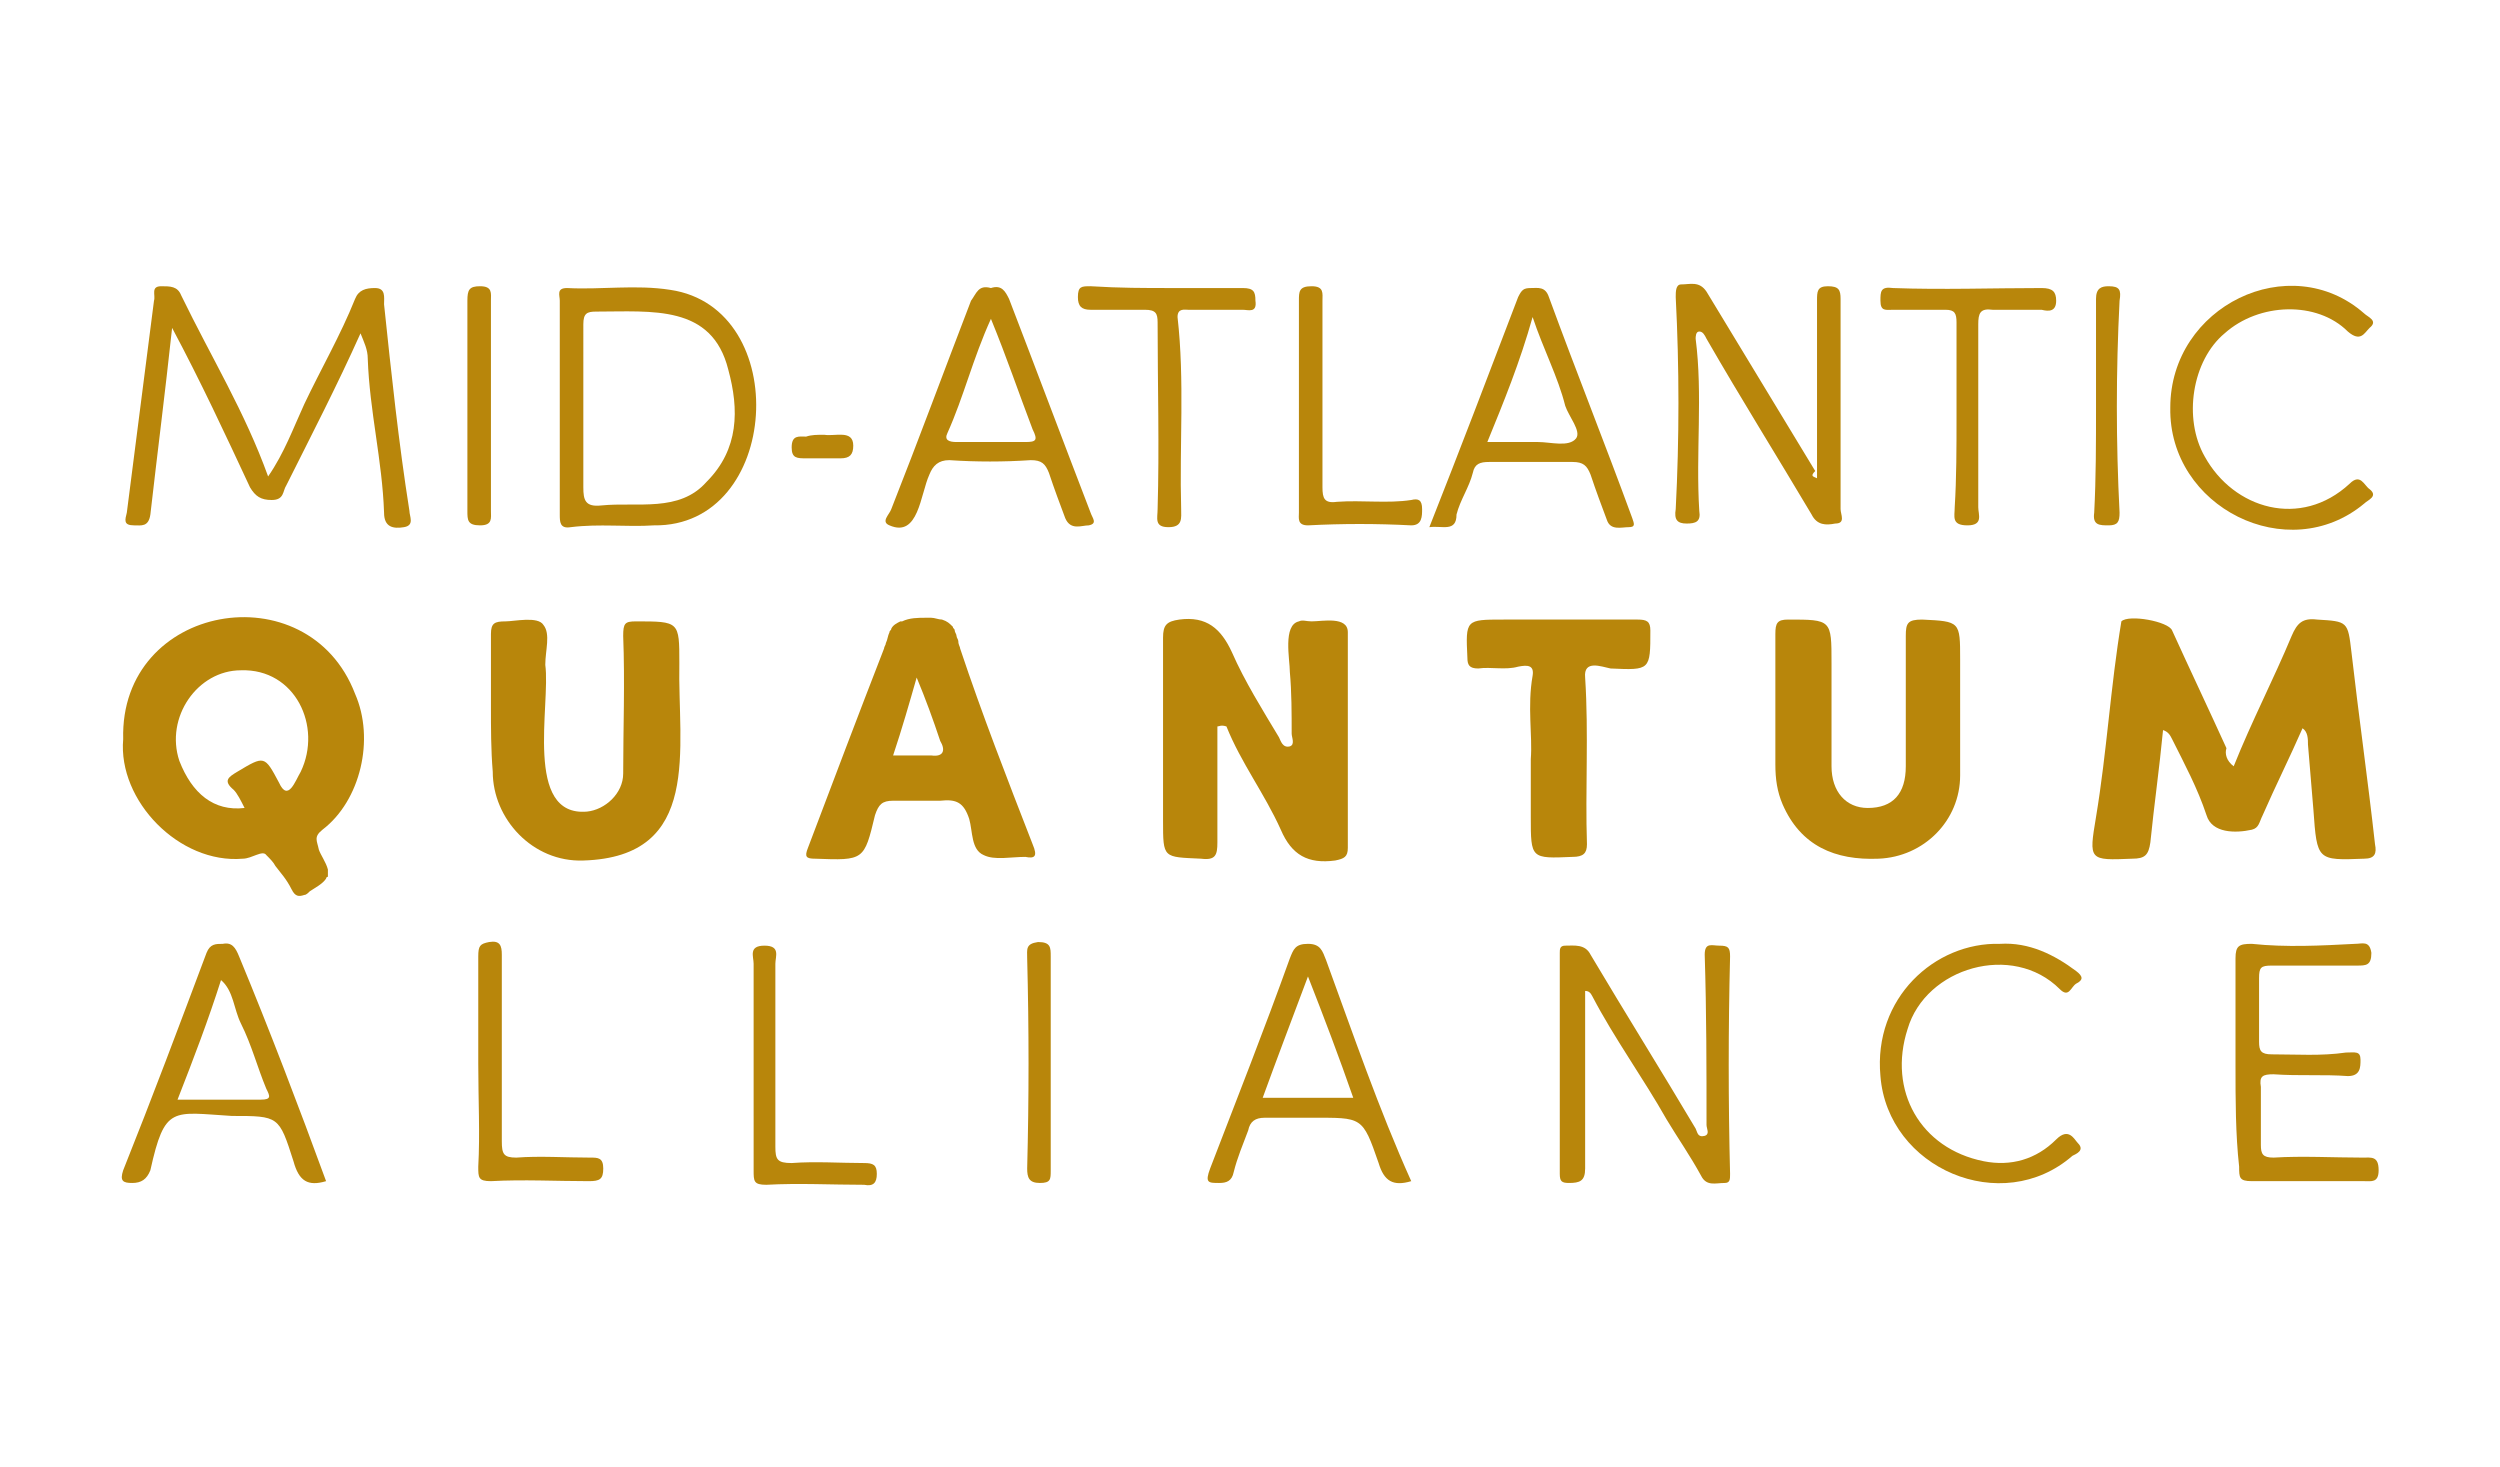 <?xml version="1.0" encoding="utf-8"?>
<!-- Generator: Adobe Illustrator 26.3.1, SVG Export Plug-In . SVG Version: 6.00 Build 0)  -->
<svg version="1.1" id="Layer_1" xmlns="http://www.w3.org/2000/svg" xmlns:xlink="http://www.w3.org/1999/xlink" x="0px" y="0px"
	 viewBox="0 0 138 81" style="enable-background:new 0 0 138 81;" xml:space="preserve">
<style type="text/css">
	.st0{fill:#B8860B;}
</style>
<g>
	<path class="st0" d="M123.3,42.3c1-2.5,2.2-4.8,3.2-7.2c0.3-0.7,0.6-1,1.4-0.9c1.7,0.1,1.7,0.1,1.9,1.8c0.4,3.5,0.9,7,1.3,10.6
		c0.1,0.5,0,0.8-0.6,0.8c-2.6,0.1-2.6,0.1-2.8-2.7c-0.1-1.2-0.2-2.4-0.3-3.6c0-0.3,0-0.7-0.3-0.9c-0.7,1.6-1.5,3.2-2.2,4.8
		c-0.2,0.4-0.2,0.7-0.6,0.8c-0.9,0.2-2.2,0.2-2.5-0.8c-0.5-1.5-1.2-2.8-1.9-4.2c-0.1-0.2-0.2-0.4-0.5-0.5c-0.2,2.1-0.5,4.2-0.7,6.2
		c-0.1,0.7-0.3,0.9-1,0.9c-2.4,0.1-2.4,0.1-2-2.3c0.6-3.6,0.8-7.2,1.4-10.8c0.4-0.4,2.6,0,2.8,0.5c1,2.2,2,4.3,3,6.5
		C122.8,41.6,122.9,42,123.3,42.3z"/>
	<path class="st0" d="M17.8,45.8c2.1-1.6,2.9-5,1.8-7.5c-2.6-6.8-13-5-12.8,2.5c-0.3,3.4,3.1,6.9,6.6,6.6c0.5,0,1.1-0.5,1.3-0.2
		c0.2,0.2,0.4,0.4,0.5,0.6c0.3,0.4,0.6,0.7,0.9,1.3c0.2,0.4,0.4,0.4,0.7,0.3l0,0c0.1,0,0.2-0.1,0.3-0.2c0.3-0.2,0.7-0.4,0.9-0.7l0,0
		c0,0,0-0.1,0.1-0.1c0-0.1,0-0.1,0-0.2v-0.1c0,0,0,0,0-0.1c-0.1-0.4-0.4-0.8-0.5-1.1C17.5,46.4,17.3,46.2,17.8,45.8z M16.6,42.6
		c-0.3,0.5-0.7,1.7-1.2,0.6c-0.8-1.5-0.8-1.5-2.3-0.6c-0.5,0.3-0.8,0.5-0.2,1c0.2,0.2,0.4,0.6,0.6,1c-1.7,0.2-2.9-0.8-3.6-2.6
		c-0.8-2.4,1-5,3.4-5C16.3,36.9,17.8,40.1,16.6,42.6z"/>
	<path class="st0" d="M67.2,40.1c0,2.1,0,4.2,0,6.4c0,0.7-0.1,1-0.9,0.9c-2.1-0.1-2.1,0-2.1-2.1c0-3.4,0-6.7,0-10.1
		c0-0.7,0.2-0.9,0.9-1c1.5-0.2,2.3,0.5,2.9,1.8c0.7,1.6,1.7,3.2,2.6,4.7c0.1,0.2,0.2,0.6,0.6,0.5c0.3-0.1,0.1-0.5,0.1-0.7
		c0-1.1,0-2.3-0.1-3.4c0-0.7-0.4-2.6,0.5-2.8c0.2-0.1,0.4,0,0.7,0c0.6,0,2-0.3,2,0.6c0,4,0,7.9,0,11.9c0,0.5-0.2,0.6-0.7,0.7
		c-1.5,0.2-2.4-0.3-3-1.7c-0.9-2-2.2-3.7-3-5.7C67.4,40,67.3,40.1,67.2,40.1z"/>
	<path class="st0" d="M108.2,39.1c0,1.2,0,2.5,0,3.7c0,2.5-2,4.5-4.5,4.6c-2.4,0.1-4.3-0.7-5.3-3C98.1,43.7,98,43,98,42.2
		c0-2.4,0-4.8,0-7.2c0-0.6,0.1-0.8,0.7-0.8c2.4,0,2.4,0,2.4,2.4c0,1.9,0,3.8,0,5.7c0,1.4,0.8,2.3,2,2.3c1.4,0,2.1-0.8,2.1-2.3
		c0-2.4,0-4.8,0-7.2c0-0.7,0.1-0.9,0.9-0.9c2.1,0.1,2.1,0.1,2.1,2.2C108.2,37.3,108.2,38.2,108.2,39.1z"/>
	<path class="st0" d="M57,46.6c-1.4-3.6-2.8-7.2-4-10.8c0-0.1-0.1-0.2-0.1-0.4c0-0.1-0.1-0.2-0.1-0.3s-0.1-0.2-0.1-0.3
		s-0.1-0.1-0.1-0.2c-0.2-0.2-0.3-0.3-0.6-0.4c-0.2,0-0.4-0.1-0.6-0.1c-0.1,0-0.2,0-0.3,0c-0.4,0-0.9,0-1.3,0.2h-0.1l0,0
		c-0.2,0.1-0.4,0.2-0.5,0.4c0,0.1-0.1,0.1-0.1,0.2c-0.1,0.2-0.1,0.4-0.2,0.6c0,0.1-0.1,0.2-0.1,0.3c-1.4,3.6-2.8,7.3-4.2,11
		c-0.2,0.5-0.1,0.6,0.4,0.6c2.7,0.1,2.7,0.1,3.3-2.4c0.2-0.6,0.4-0.8,1-0.8c0.9,0,1.7,0,2.6,0c0.9-0.1,1.3,0.1,1.6,1
		c0.2,0.7,0.1,1.7,0.8,2c0.6,0.3,1.5,0.1,2.3,0.1C57.1,47.4,57.3,47.3,57,46.6z M51.4,41.7c-0.7,0-1.3,0-2.1,0
		c0.5-1.5,0.9-2.9,1.3-4.3c0.5,1.2,0.9,2.3,1.3,3.5C52.2,41.4,52.1,41.8,51.4,41.7z"/>
	<path class="st0" d="M27.1,39c0-1.3,0-2.7,0-4c0-0.6,0.2-0.7,0.8-0.7c0.5,0,1.8-0.3,2.1,0.2c0.4,0.5,0.1,1.4,0.1,2.2
		c0.3,2.2-1.2,8.4,2.3,8.1c1-0.1,2-1,2-2.1c0-2.5,0.1-5,0-7.6c0-0.7,0.1-0.8,0.7-0.8c2.4,0,2.4,0,2.4,2.3
		c-0.1,4.7,1.3,10.7-5.3,10.9c-2.8,0.1-5-2.3-5-4.9C27.1,41.4,27.1,40.2,27.1,39z"/>
	<path class="st0" d="M14.8,26.3c0.9-1.3,1.4-2.7,2-4c0.9-1.9,2-3.8,2.8-5.8c0.2-0.5,0.6-0.6,1.1-0.6c0.6,0,0.5,0.5,0.5,0.9
		c0.4,3.8,0.8,7.6,1.4,11.4c0,0.3,0.3,0.8-0.3,0.9c-0.6,0.1-1.1,0-1.1-0.8c-0.1-2.9-0.8-5.6-0.9-8.5c0-0.5-0.2-0.9-0.4-1.4
		c-1.3,2.9-2.7,5.6-4.1,8.4c-0.2,0.3-0.1,0.8-0.8,0.8c-0.6,0-0.9-0.2-1.2-0.7c-1.4-3-2.7-5.8-4.3-8.8c-0.4,3.7-0.8,6.8-1.2,10.3
		C8.2,29.1,7.8,29,7.4,29c-0.6,0-0.5-0.3-0.4-0.7c0.5-3.9,1-7.8,1.5-11.7c0.1-0.3-0.2-0.8,0.4-0.8c0.5,0,0.9,0,1.1,0.5
		C11.7,19.8,13.5,22.7,14.8,26.3z"/>
	<path class="st0" d="M84.5,41.9c0.1-1.3-0.2-2.9,0.1-4.6c0.1-0.6-0.3-0.6-0.8-0.5c-0.7,0.2-1.5,0-2.2,0.1c-0.5,0-0.6-0.2-0.6-0.6
		c-0.1-2.1-0.1-2.1,2-2.1c2.5,0,4.9,0,7.4,0c0.5,0,0.7,0.1,0.7,0.6c0,2.2,0,2.2-2.2,2.1c-0.5-0.1-1.5-0.5-1.4,0.5
		c0.2,3.1,0,6.2,0.1,9.2c0,0.5-0.2,0.7-0.8,0.7c-2.3,0.1-2.3,0.1-2.3-2.2C84.5,44.2,84.5,43.2,84.5,41.9z"/>
	<path class="st0" d="M100.3,26.4c0-3.4,0-6.6,0-9.8c0-0.5,0-0.8,0.6-0.8s0.7,0.2,0.7,0.7c0,3.9,0,7.7,0,11.6c0,0.3,0.3,0.8-0.3,0.8
		c-0.5,0.1-1,0.1-1.3-0.5c-1.9-3.2-3.9-6.4-5.8-9.7c-0.1-0.2-0.2-0.4-0.4-0.4c-0.2,0-0.2,0.3-0.2,0.4c0.4,3.1,0,6.3,0.2,9.5
		c0.1,0.6-0.2,0.7-0.7,0.7s-0.7-0.2-0.6-0.8c0.2-3.9,0.2-7.8,0-11.7c0-0.3,0-0.7,0.3-0.7c0.5,0,1-0.2,1.4,0.4c2,3.3,4,6.6,6,9.9
		C99.9,26.3,100.1,26.3,100.3,26.4z"/>
	<path class="st0" d="M87.5,54.7c0,3.3,0,6.6,0,9.8c0,0.7-0.3,0.8-0.9,0.8c-0.4,0-0.5-0.1-0.5-0.5c0-4.1,0-8.2,0-12.2
		c0-0.2,0-0.4,0.3-0.4c0.5,0,1.1-0.1,1.4,0.5c1.9,3.2,3.9,6.4,5.8,9.6c0.1,0.2,0.1,0.5,0.5,0.4c0.3-0.1,0.1-0.4,0.1-0.6
		c0-3.1,0-6.2-0.1-9.4c0-0.7,0.4-0.5,0.8-0.5c0.5,0,0.6,0.1,0.6,0.6c-0.1,4-0.1,8,0,12c0,0.3,0,0.5-0.3,0.5c-0.5,0-1,0.2-1.3-0.4
		c-0.6-1.1-1.3-2.1-1.9-3.1c-1.3-2.3-2.9-4.5-4.1-6.8C87.8,54.8,87.7,54.7,87.5,54.7z"/>
	<path class="st0" d="M30.9,22.4c0-1.9,0-3.9,0-5.8c0-0.3-0.2-0.7,0.4-0.7c1.9,0.1,3.8-0.2,5.7,0.1c6.8,1,6.1,13.1-0.9,13
		c-1.5,0.1-3-0.1-4.6,0.1c-0.6,0.1-0.6-0.3-0.6-0.7C30.9,26.4,30.9,24.4,30.9,22.4z M32.2,22.5c0,1.5,0,2.9,0,4.4c0,0.7,0.1,1.1,1,1
		c2-0.2,4.3,0.4,5.8-1.3c1.8-1.8,1.8-4,1.2-6.2c-0.9-3.6-4.2-3.2-7.3-3.2c-0.5,0-0.7,0.1-0.7,0.7C32.2,19.3,32.2,20.9,32.2,22.5z"/>
	<path class="st0" d="M54.7,15.9c0.6-0.2,0.8,0.2,1,0.6c1.5,3.9,3,7.9,4.5,11.8c0.1,0.3,0.4,0.6-0.1,0.7c-0.4,0-1,0.3-1.3-0.4
		c-0.3-0.8-0.6-1.6-0.9-2.5c-0.2-0.5-0.4-0.7-1-0.7c-1.5,0.1-3,0.1-4.5,0c-0.6,0-0.9,0.3-1.1,0.8c-0.5,1.1-0.6,3.5-2.2,2.8
		c-0.5-0.2,0-0.6,0.1-0.9c1.5-3.8,2.9-7.6,4.4-11.5C53.9,16.2,54,15.7,54.7,15.9z M54.7,17.6c-1,2.2-1.5,4.3-2.4,6.3
		c-0.2,0.4,0.1,0.5,0.5,0.5c1.3,0,2.5,0,3.8,0c0.6,0,0.7-0.1,0.4-0.7C56.2,21.6,55.6,19.8,54.7,17.6z"/>
	<path class="st0" d="M18,65.2c-1,0.3-1.5,0-1.8-1.1c-0.8-2.5-0.8-2.5-3.4-2.5c-3.3-0.2-3.7-0.6-4.5,3c-0.2,0.5-0.5,0.7-1,0.7
		s-0.7-0.1-0.5-0.7c1.6-4,3.1-8,4.6-12c0.2-0.5,0.5-0.5,0.9-0.5c0.5-0.1,0.7,0.2,0.9,0.7C14.9,56.9,16.5,61.1,18,65.2z M9.8,60.7
		c1.6,0,3.1,0,4.6,0c0.6,0,0.5-0.2,0.3-0.6c-0.5-1.2-0.8-2.4-1.4-3.6c-0.4-0.8-0.4-1.8-1.1-2.4C11.5,56.3,10.7,58.4,9.8,60.7z"/>
	<path class="st0" d="M78.9,29.1c1.7-4.3,3.3-8.5,4.9-12.7c0.2-0.4,0.3-0.5,0.7-0.5c0.4,0,0.8-0.1,1,0.5c1.5,4.1,3.1,8.1,4.6,12.2
		c0.1,0.3,0.2,0.5-0.2,0.5c-0.4,0-1,0.2-1.2-0.4c-0.3-0.8-0.6-1.6-0.9-2.5c-0.2-0.5-0.4-0.7-1-0.7c-1.5,0-3.1,0-4.6,0
		c-0.5,0-0.8,0.1-0.9,0.6c-0.2,0.8-0.7,1.5-0.9,2.3C80.4,29.4,79.6,29,78.9,29.1z M84.6,17.5c-0.7,2.5-1.6,4.7-2.5,6.9
		c1,0,1.9,0,2.8,0c0.7,0,1.7,0.3,2.1-0.2c0.3-0.4-0.4-1.2-0.6-1.8C86,20.8,85.2,19.3,84.6,17.5z"/>
	<path class="st0" d="M77.9,65.2c-1,0.3-1.5,0-1.8-1c-0.9-2.6-0.9-2.5-3.7-2.5c-0.9,0-1.7,0-2.6,0c-0.5,0-0.8,0.2-0.9,0.7
		c-0.3,0.8-0.6,1.5-0.8,2.3c-0.1,0.5-0.4,0.6-0.8,0.6c-0.6,0-0.8,0-0.5-0.8c1.5-3.9,3-7.7,4.4-11.6c0.2-0.5,0.3-0.8,1-0.8
		s0.8,0.4,1,0.9C74.7,57.1,76.1,61.2,77.9,65.2z M74.7,60.6c-0.8-2.3-1.6-4.4-2.5-6.7c-0.9,2.4-1.7,4.5-2.5,6.7
		C71.3,60.6,73,60.6,74.7,60.6z"/>
	<path class="st0" d="M123.4,58.8c0-2,0-3.9,0-5.9c0-0.7,0.2-0.8,0.9-0.8c1.9,0.2,3.8,0.1,5.7,0c0.4,0,0.8-0.2,0.9,0.5
		c0,0.7-0.3,0.7-0.8,0.7c-1.6,0-3.1,0-4.7,0c-0.6,0-0.7,0.1-0.7,0.7c0,1.2,0,2.3,0,3.5c0,0.5,0.1,0.7,0.7,0.7c1.4,0,2.7,0.1,4.1-0.1
		c0.5,0,0.8-0.1,0.8,0.4c0,0.4,0,0.9-0.7,0.9c-1.3-0.1-2.7,0-4.1-0.1c-0.6,0-0.8,0.1-0.7,0.7c0,1.1,0,2.1,0,3.2
		c0,0.5,0.1,0.7,0.7,0.7c1.6-0.1,3.3,0,4.9,0c0.5,0,0.9-0.1,0.9,0.7c0,0.7-0.4,0.6-0.8,0.6c-2.1,0-4.1,0-6.2,0
		c-0.7,0-0.7-0.2-0.7-0.8C123.4,62.6,123.4,60.7,123.4,58.8z"/>
	<path class="st0" d="M110.4,52.1c1.6-0.1,3,0.6,4.2,1.5c0.4,0.3,0.4,0.5,0,0.7c-0.3,0.2-0.4,0.8-0.9,0.3c-2.6-2.6-7.4-1.2-8.4,2.2
		c-1.1,3.4,0.7,6.6,4.2,7.3c1.5,0.3,2.9-0.1,4-1.2c0.7-0.7,1,0,1.2,0.2c0.4,0.4-0.1,0.6-0.3,0.7c-3.9,3.4-10.2,0.7-10.6-4.4
		C103.4,55.1,106.8,52,110.4,52.1z"/>
	<path class="st0" d="M119.8,22.5c0-5.6,6.6-8.8,10.7-5.2c0.2,0.2,0.8,0.4,0.3,0.8c-0.3,0.3-0.5,0.8-1.2,0.2
		c-1.7-1.7-4.9-1.6-6.8,0.1c-1.8,1.5-2.3,4.7-1.1,6.8c1.6,2.9,5.3,4,8,1.5c0.6-0.6,0.8,0.1,1.1,0.3c0.5,0.4-0.1,0.6-0.3,0.8
		C126.3,31.3,119.7,28,119.8,22.5z"/>
	<path class="st0" d="M108,23c0-1.7,0-3.5,0-5.2c0-0.5-0.1-0.7-0.6-0.7c-1,0-1.9,0-2.9,0c-0.4,0-0.7,0.1-0.7-0.5
		c0-0.5,0-0.8,0.7-0.7c2.7,0.1,5.5,0,8.2,0c0.6,0,0.8,0.2,0.8,0.7c0,0.6-0.4,0.6-0.8,0.5c-0.9,0-1.8,0-2.7,0
		c-0.7-0.1-0.8,0.2-0.8,0.8c0,3.4,0,6.7,0,10.1c0,0.4,0.3,1-0.6,1s-0.7-0.5-0.7-1C108,26.4,108,24.7,108,23z"/>
	<path class="st0" d="M64.6,15.9c1.3,0,2.7,0,4,0c0.6,0,0.7,0.2,0.7,0.7c0.1,0.7-0.4,0.5-0.7,0.5c-1,0-2,0-3,0
		c-0.2,0-0.6-0.1-0.6,0.4c0.4,3.5,0.1,7.1,0.2,10.6c0,0.5,0.1,1-0.7,1c-0.8,0-0.6-0.5-0.6-1c0.1-3.4,0-6.9,0-10.3
		c0-0.5-0.1-0.7-0.7-0.7c-1,0-2,0-3,0c-0.5,0-0.7-0.2-0.7-0.7c0-0.6,0.2-0.6,0.7-0.6C61.8,15.9,63.2,15.9,64.6,15.9L64.6,15.9z"/>
	<path class="st0" d="M26.4,58.7c0-2,0-3.9,0-5.9c0-0.6,0.1-0.7,0.6-0.8c0.6-0.1,0.7,0.2,0.7,0.7c0,3.4,0,6.9,0,10.3
		c0,0.7,0.1,0.9,0.8,0.9c1.3-0.1,2.7,0,4.1,0c0.4,0,0.7,0,0.7,0.6s-0.2,0.7-0.8,0.7c-1.8,0-3.6-0.1-5.4,0c-0.7,0-0.7-0.2-0.7-0.8
		C26.5,62.6,26.4,60.7,26.4,58.7z"/>
	<path class="st0" d="M71.7,22.5c0-2,0-3.9,0-5.9c0-0.5,0-0.8,0.7-0.8s0.6,0.4,0.6,0.8c0,3.4,0,6.9,0,10.3c0,0.6,0.1,0.9,0.8,0.8
		c1.4-0.1,2.8,0.1,4.1-0.1c0.4-0.1,0.6,0,0.6,0.5c0,0.4,0,0.9-0.6,0.9c-1.9-0.1-3.8-0.1-5.7,0c-0.6,0-0.5-0.4-0.5-0.7
		C71.7,26.4,71.7,24.4,71.7,22.5z"/>
	<path class="st0" d="M41.6,58.7c0-1.8,0-3.7,0-5.5c0-0.4-0.3-1,0.6-1c0.9,0,0.6,0.6,0.6,1c0,3.4,0,6.7,0,10.1
		c0,0.7,0.1,0.9,0.9,0.9c1.3-0.1,2.7,0,4,0c0.5,0,0.7,0.1,0.7,0.6s-0.2,0.7-0.7,0.6c-1.8,0-3.6-0.1-5.4,0c-0.7,0-0.7-0.2-0.7-0.8
		C41.6,62.6,41.6,60.6,41.6,58.7z"/>
	<path class="st0" d="M115.7,22.5c0-2,0-4,0-6c0-0.6,0.3-0.7,0.7-0.7c0.6,0,0.7,0.2,0.6,0.8c-0.2,3.9-0.2,7.8,0,11.7
		c0,0.5-0.1,0.7-0.6,0.7s-0.9,0-0.8-0.7C115.7,26.4,115.7,24.4,115.7,22.5L115.7,22.5z"/>
	<path class="st0" d="M58,58.8c0,1.9,0,3.9,0,5.8c0,0.5,0,0.7-0.6,0.7s-0.7-0.3-0.7-0.8c0.1-3.9,0.1-7.7,0-11.6
		c0-0.5-0.1-0.8,0.6-0.9c0.7,0,0.7,0.3,0.7,0.8C58,54.9,58,56.9,58,58.8z"/>
	<path class="st0" d="M27.1,22.4c0,1.9,0,3.9,0,5.8c0,0.4,0.1,0.8-0.6,0.8s-0.7-0.3-0.7-0.8c0-3.9,0-7.7,0-11.6
		c0-0.6,0.1-0.8,0.7-0.8c0.7,0,0.6,0.4,0.6,0.8C27.1,18.6,27.1,20.5,27.1,22.4z"/>
	<path class="st0" d="M45.5,24c0.6,0.1,1.6-0.3,1.6,0.6c0,0.5-0.2,0.7-0.7,0.7c-0.6,0-1.3,0-1.9,0c-0.5,0-0.8,0-0.8-0.6
		c0-0.7,0.4-0.6,0.8-0.6C44.8,24,45.1,24,45.5,24z"/>
</g>
</svg>

